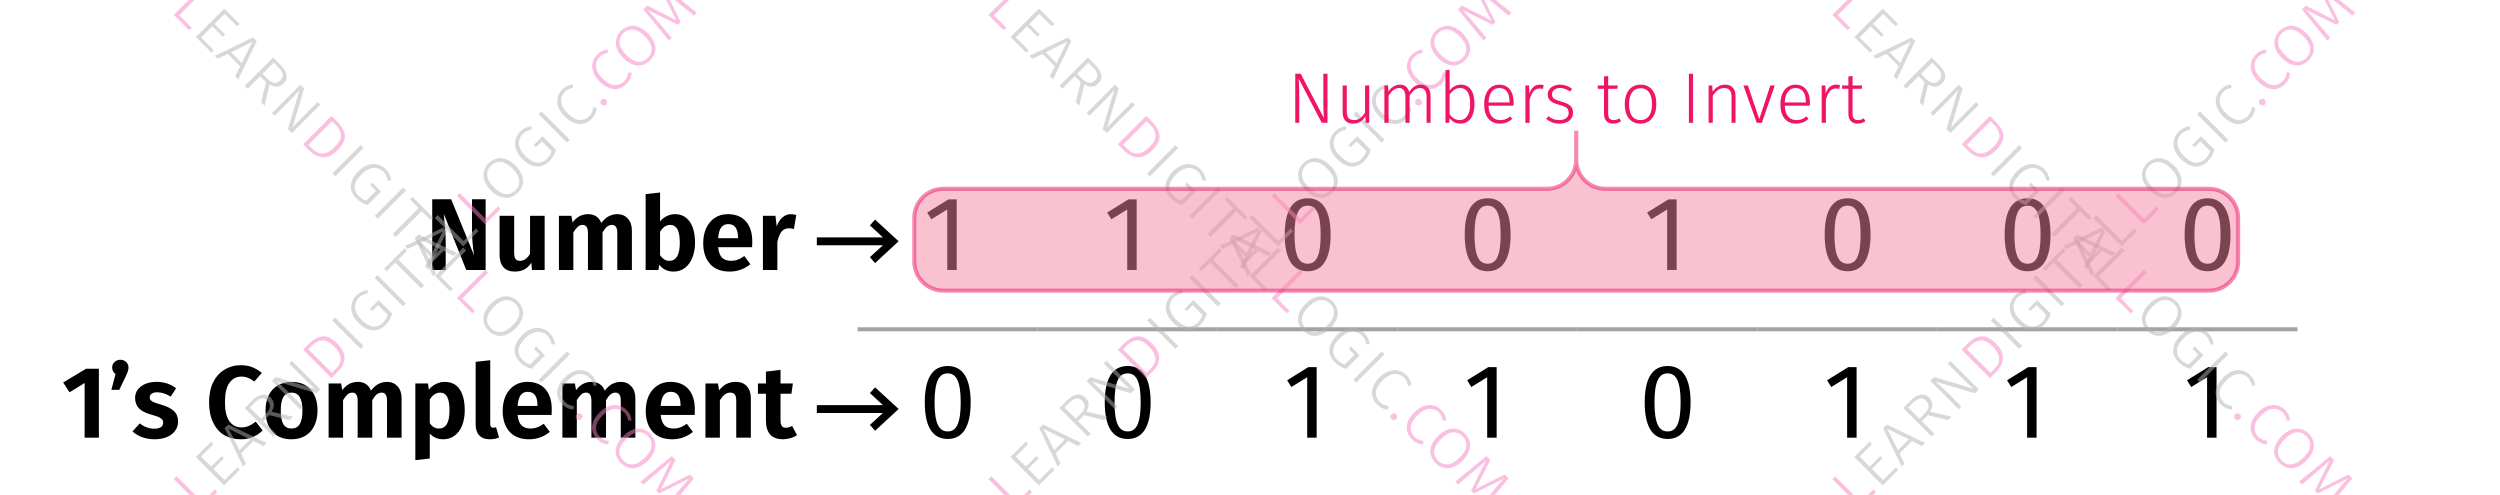 <?xml version="1.0" encoding="UTF-8"?> <svg xmlns="http://www.w3.org/2000/svg" xmlns:xlink="http://www.w3.org/1999/xlink" width="243.56" height="48.22" viewBox="0 0 243.56 48.22"><defs><g><g id="glyph-0-0"><path d="M 5.938 0 L 4.047 0 L 1.859 -5.469 C 1.91 -5 1.953 -4.555 1.984 -4.141 C 2.023 -3.723 2.047 -3.238 2.047 -2.688 L 2.047 0 L 0.734 0 L 0.734 -6.891 L 2.578 -6.891 L 4.812 -1.422 C 4.676 -2.305 4.609 -3.125 4.609 -3.875 L 4.609 -6.891 L 5.938 -6.891 Z M 5.938 0 "></path></g><g id="glyph-0-1"><path d="M 5.031 0 L 3.797 0 L 3.734 -0.703 C 3.547 -0.41 3.316 -0.191 3.047 -0.047 C 2.785 0.086 2.477 0.156 2.125 0.156 C 1.645 0.156 1.273 0.016 1.016 -0.266 C 0.766 -0.555 0.641 -0.961 0.641 -1.484 L 0.641 -5.281 L 2.062 -5.281 L 2.062 -1.672 C 2.062 -1.391 2.109 -1.188 2.203 -1.062 C 2.297 -0.945 2.441 -0.891 2.641 -0.891 C 3.016 -0.891 3.336 -1.117 3.609 -1.578 L 3.609 -5.281 L 5.031 -5.281 Z M 5.031 0 "></path></g><g id="glyph-0-2"><path d="M 6.406 -5.438 C 6.82 -5.438 7.16 -5.289 7.422 -5 C 7.68 -4.719 7.812 -4.332 7.812 -3.844 L 7.812 0 L 6.391 0 L 6.391 -3.609 C 6.391 -4.129 6.219 -4.391 5.875 -4.391 C 5.688 -4.391 5.52 -4.328 5.375 -4.203 C 5.238 -4.086 5.098 -3.906 4.953 -3.656 L 4.953 0 L 3.531 0 L 3.531 -3.609 C 3.531 -4.129 3.359 -4.391 3.016 -4.391 C 2.828 -4.391 2.664 -4.328 2.531 -4.203 C 2.395 -4.078 2.254 -3.895 2.109 -3.656 L 2.109 0 L 0.703 0 L 0.703 -5.281 L 1.922 -5.281 L 2.031 -4.625 C 2.227 -4.895 2.453 -5.098 2.703 -5.234 C 2.953 -5.367 3.238 -5.438 3.562 -5.438 C 3.863 -5.438 4.125 -5.363 4.344 -5.219 C 4.562 -5.07 4.723 -4.859 4.828 -4.578 C 5.047 -4.867 5.281 -5.082 5.531 -5.219 C 5.789 -5.363 6.082 -5.438 6.406 -5.438 Z M 6.406 -5.438 "></path></g><g id="glyph-0-3"><path d="M 3.562 -5.438 C 4.176 -5.438 4.656 -5.191 5 -4.703 C 5.344 -4.211 5.516 -3.523 5.516 -2.641 C 5.516 -2.098 5.426 -1.613 5.25 -1.188 C 5.082 -0.77 4.844 -0.441 4.531 -0.203 C 4.219 0.035 3.848 0.156 3.422 0.156 C 2.836 0.156 2.375 -0.066 2.031 -0.516 L 1.953 0 L 0.703 0 L 0.703 -7.391 L 2.109 -7.547 L 2.109 -4.719 C 2.273 -4.938 2.484 -5.109 2.734 -5.234 C 2.992 -5.367 3.27 -5.438 3.562 -5.438 Z M 3.016 -0.891 C 3.691 -0.891 4.031 -1.473 4.031 -2.641 C 4.031 -3.285 3.945 -3.738 3.781 -4 C 3.625 -4.258 3.395 -4.391 3.094 -4.391 C 2.707 -4.391 2.379 -4.164 2.109 -3.719 L 2.109 -1.453 C 2.348 -1.078 2.648 -0.891 3.016 -0.891 Z M 3.016 -0.891 "></path></g><g id="glyph-0-4"><path d="M 5.156 -2.766 C 5.156 -2.691 5.148 -2.508 5.141 -2.219 L 1.828 -2.219 C 1.879 -1.738 2.008 -1.395 2.219 -1.188 C 2.438 -0.988 2.727 -0.891 3.094 -0.891 C 3.312 -0.891 3.52 -0.926 3.719 -1 C 3.926 -1.07 4.145 -1.191 4.375 -1.359 L 4.969 -0.562 C 4.375 -0.082 3.703 0.156 2.953 0.156 C 2.129 0.156 1.492 -0.086 1.047 -0.578 C 0.598 -1.078 0.375 -1.754 0.375 -2.609 C 0.375 -3.148 0.469 -3.633 0.656 -4.062 C 0.852 -4.488 1.129 -4.82 1.484 -5.062 C 1.848 -5.312 2.281 -5.438 2.781 -5.438 C 3.531 -5.438 4.113 -5.203 4.531 -4.734 C 4.945 -4.266 5.156 -3.609 5.156 -2.766 Z M 3.766 -3.156 C 3.766 -4.031 3.445 -4.469 2.812 -4.469 C 2.52 -4.469 2.289 -4.359 2.125 -4.141 C 1.969 -3.93 1.867 -3.582 1.828 -3.094 L 3.766 -3.094 Z M 3.766 -3.156 "></path></g><g id="glyph-0-5"><path d="M 3.422 -5.438 C 3.586 -5.438 3.766 -5.41 3.953 -5.359 L 3.719 -3.984 C 3.531 -4.035 3.375 -4.062 3.25 -4.062 C 2.938 -4.062 2.691 -3.953 2.516 -3.734 C 2.348 -3.516 2.211 -3.18 2.109 -2.734 L 2.109 0 L 0.703 0 L 0.703 -5.281 L 1.922 -5.281 L 2.047 -4.25 C 2.18 -4.625 2.367 -4.914 2.609 -5.125 C 2.848 -5.332 3.117 -5.438 3.422 -5.438 Z M 3.422 -5.438 "></path></g><g id="glyph-0-6"><path d="M 3.656 -6.719 L 3.656 0 L 2.266 0 L 2.266 -5.328 L 0.797 -4.422 L 0.172 -5.375 L 2.406 -6.719 Z M 3.656 -6.719 "></path></g><g id="glyph-0-7"><path d="M 1.203 -7.594 C 1.422 -7.594 1.609 -7.52 1.766 -7.375 C 1.922 -7.227 2 -7.047 2 -6.828 C 2 -6.723 1.977 -6.602 1.938 -6.469 C 1.895 -6.344 1.828 -6.18 1.734 -5.984 L 1.094 -4.656 L 0.328 -4.656 L 0.734 -6.203 C 0.516 -6.359 0.406 -6.57 0.406 -6.844 C 0.406 -7.051 0.484 -7.227 0.641 -7.375 C 0.797 -7.52 0.984 -7.594 1.203 -7.594 Z M 1.203 -7.594 "></path></g><g id="glyph-0-8"><path d="M 2.453 -5.438 C 3.191 -5.438 3.828 -5.227 4.359 -4.812 L 3.828 -4 C 3.379 -4.281 2.941 -4.422 2.516 -4.422 C 2.273 -4.422 2.094 -4.375 1.969 -4.281 C 1.844 -4.195 1.781 -4.082 1.781 -3.938 C 1.781 -3.832 1.805 -3.742 1.859 -3.672 C 1.922 -3.598 2.031 -3.523 2.188 -3.453 C 2.344 -3.391 2.578 -3.312 2.891 -3.219 C 3.453 -3.062 3.867 -2.852 4.141 -2.594 C 4.41 -2.344 4.547 -2 4.547 -1.562 C 4.547 -1.207 4.441 -0.898 4.234 -0.641 C 4.035 -0.379 3.766 -0.18 3.422 -0.047 C 3.078 0.086 2.691 0.156 2.266 0.156 C 1.816 0.156 1.41 0.086 1.047 -0.047 C 0.68 -0.18 0.367 -0.367 0.109 -0.609 L 0.812 -1.391 C 1.25 -1.047 1.719 -0.875 2.219 -0.875 C 2.488 -0.875 2.703 -0.922 2.859 -1.016 C 3.016 -1.117 3.094 -1.266 3.094 -1.453 C 3.094 -1.586 3.062 -1.691 3 -1.766 C 2.938 -1.848 2.828 -1.926 2.672 -2 C 2.516 -2.07 2.266 -2.156 1.922 -2.25 C 1.391 -2.395 0.992 -2.598 0.734 -2.859 C 0.484 -3.129 0.359 -3.469 0.359 -3.875 C 0.359 -4.164 0.441 -4.43 0.609 -4.672 C 0.785 -4.91 1.031 -5.098 1.344 -5.234 C 1.664 -5.367 2.035 -5.438 2.453 -5.438 Z M 2.453 -5.438 "></path></g><g id="glyph-0-9"><path d="M 3.453 -7.062 C 3.879 -7.062 4.25 -7 4.562 -6.875 C 4.883 -6.75 5.203 -6.562 5.516 -6.312 L 4.781 -5.469 C 4.383 -5.789 3.969 -5.953 3.531 -5.953 C 3.039 -5.953 2.648 -5.75 2.359 -5.344 C 2.066 -4.945 1.922 -4.316 1.922 -3.453 C 1.922 -2.617 2.066 -2 2.359 -1.594 C 2.648 -1.195 3.039 -1 3.531 -1 C 3.789 -1 4.023 -1.047 4.234 -1.141 C 4.453 -1.234 4.68 -1.375 4.922 -1.562 L 5.594 -0.703 C 5.344 -0.453 5.035 -0.242 4.672 -0.078 C 4.316 0.078 3.922 0.156 3.484 0.156 C 2.859 0.156 2.312 0.02 1.844 -0.25 C 1.383 -0.531 1.023 -0.941 0.766 -1.484 C 0.504 -2.023 0.375 -2.68 0.375 -3.453 C 0.375 -4.203 0.504 -4.848 0.766 -5.391 C 1.035 -5.93 1.406 -6.344 1.875 -6.625 C 2.344 -6.914 2.867 -7.062 3.453 -7.062 Z M 3.453 -7.062 "></path></g><g id="glyph-0-10"><path d="M 2.922 -5.438 C 3.711 -5.438 4.328 -5.188 4.766 -4.688 C 5.211 -4.195 5.438 -3.516 5.438 -2.641 C 5.438 -2.078 5.332 -1.582 5.125 -1.156 C 4.926 -0.738 4.633 -0.414 4.25 -0.188 C 3.875 0.039 3.426 0.156 2.906 0.156 C 2.113 0.156 1.492 -0.086 1.047 -0.578 C 0.598 -1.078 0.375 -1.766 0.375 -2.641 C 0.375 -3.203 0.473 -3.691 0.672 -4.109 C 0.879 -4.535 1.176 -4.863 1.562 -5.094 C 1.945 -5.32 2.398 -5.438 2.922 -5.438 Z M 2.922 -4.391 C 2.555 -4.391 2.285 -4.242 2.109 -3.953 C 1.941 -3.672 1.859 -3.234 1.859 -2.641 C 1.859 -2.047 1.941 -1.602 2.109 -1.312 C 2.285 -1.031 2.551 -0.891 2.906 -0.891 C 3.258 -0.891 3.523 -1.031 3.703 -1.312 C 3.879 -1.602 3.969 -2.047 3.969 -2.641 C 3.969 -3.234 3.879 -3.672 3.703 -3.953 C 3.535 -4.242 3.273 -4.391 2.922 -4.391 Z M 2.922 -4.391 "></path></g><g id="glyph-0-11"><path d="M 3.547 -5.438 C 4.211 -5.438 4.707 -5.191 5.031 -4.703 C 5.352 -4.223 5.516 -3.539 5.516 -2.656 C 5.516 -2.113 5.43 -1.629 5.266 -1.203 C 5.098 -0.773 4.852 -0.441 4.531 -0.203 C 4.219 0.035 3.848 0.156 3.422 0.156 C 2.879 0.156 2.441 -0.031 2.109 -0.406 L 2.109 2.031 L 0.703 2.188 L 0.703 -5.281 L 1.938 -5.281 L 2.016 -4.672 C 2.211 -4.922 2.445 -5.109 2.719 -5.234 C 2.988 -5.367 3.266 -5.438 3.547 -5.438 Z M 3 -0.891 C 3.688 -0.891 4.031 -1.473 4.031 -2.641 C 4.031 -3.273 3.953 -3.723 3.797 -3.984 C 3.648 -4.254 3.422 -4.391 3.109 -4.391 C 2.91 -4.391 2.723 -4.328 2.547 -4.203 C 2.379 -4.086 2.234 -3.926 2.109 -3.719 L 2.109 -1.422 C 2.336 -1.066 2.633 -0.891 3 -0.891 Z M 3 -0.891 "></path></g><g id="glyph-0-12"><path d="M 2.016 0.156 C 1.578 0.156 1.238 0.031 1 -0.219 C 0.758 -0.469 0.641 -0.82 0.641 -1.281 L 0.641 -7.391 L 2.062 -7.547 L 2.062 -1.312 C 2.062 -1.082 2.16 -0.969 2.359 -0.969 C 2.461 -0.969 2.551 -0.988 2.625 -1.031 L 2.922 -0.016 C 2.648 0.098 2.348 0.156 2.016 0.156 Z M 2.016 0.156 "></path></g><g id="glyph-0-13"><path d="M 3.656 -5.438 C 4.113 -5.438 4.473 -5.297 4.734 -5.016 C 4.992 -4.734 5.125 -4.344 5.125 -3.844 L 5.125 0 L 3.703 0 L 3.703 -3.609 C 3.703 -3.891 3.656 -4.086 3.562 -4.203 C 3.469 -4.328 3.32 -4.391 3.125 -4.391 C 2.926 -4.391 2.742 -4.328 2.578 -4.203 C 2.422 -4.078 2.266 -3.895 2.109 -3.656 L 2.109 0 L 0.703 0 L 0.703 -5.281 L 1.922 -5.281 L 2.031 -4.609 C 2.25 -4.891 2.488 -5.098 2.75 -5.234 C 3.02 -5.367 3.32 -5.438 3.656 -5.438 Z M 3.656 -5.438 "></path></g><g id="glyph-0-14"><path d="M 3.859 -0.25 C 3.66 -0.113 3.441 -0.016 3.203 0.047 C 2.961 0.117 2.723 0.156 2.484 0.156 C 1.941 0.156 1.531 0.004 1.25 -0.297 C 0.969 -0.609 0.828 -1.062 0.828 -1.656 L 0.828 -4.281 L 0.047 -4.281 L 0.047 -5.281 L 0.828 -5.281 L 0.828 -6.438 L 2.25 -6.609 L 2.25 -5.281 L 3.453 -5.281 L 3.312 -4.281 L 2.25 -4.281 L 2.25 -1.688 C 2.25 -1.438 2.289 -1.254 2.375 -1.141 C 2.457 -1.023 2.586 -0.969 2.766 -0.969 C 2.953 -0.969 3.156 -1.023 3.375 -1.141 Z M 3.859 -0.25 "></path></g><g id="glyph-1-0"><path d="M 2.75 0 L 3.672 0 L 3.672 -6.875 L 2.859 -6.875 L 0.797 -5.594 L 1.203 -4.938 L 2.75 -5.891 Z M 2.75 0 "></path></g><g id="glyph-1-1"><path d="M 2.797 -6.266 C 3.625 -6.266 4.062 -5.5 4.062 -3.438 C 4.062 -1.359 3.625 -0.609 2.797 -0.609 C 1.953 -0.609 1.516 -1.359 1.516 -3.438 C 1.516 -5.5 1.953 -6.266 2.797 -6.266 Z M 2.797 -6.984 C 1.297 -6.984 0.562 -5.766 0.562 -3.438 C 0.562 -1.109 1.297 0.125 2.797 0.125 C 4.281 0.125 5.031 -1.109 5.031 -3.438 C 5.031 -5.75 4.281 -6.984 2.797 -6.984 Z M 2.797 -6.984 "></path></g><g id="glyph-1-2"><path d="M 1.203 -2.406 L 7.641 -2.406 L 6.375 -1.25 L 6.875 -0.672 L 9.172 -2.797 L 6.875 -4.906 L 6.375 -4.344 L 7.641 -3.172 L 1.203 -3.172 Z M 1.203 -2.406 "></path></g><g id="glyph-2-0"><path d="M -1.938 -3.594 L 0.578 -1.078 L 1.812 -2.312 L 2.016 -2.016 L 0.547 -0.547 L -2.219 -3.312 Z M -1.938 -3.594 "></path></g><g id="glyph-2-1"><path d="M -0.703 -4.828 L -0.516 -4.547 L -1.703 -3.359 L -0.719 -2.375 L 0.312 -3.406 L 0.531 -3.188 L -0.5 -2.156 L 0.594 -1.062 L 1.844 -2.312 L 2.078 -2.078 L 0.547 -0.547 L -2.219 -3.312 Z M -0.703 -4.828 "></path></g><g id="glyph-2-2"><path d="M 2.062 -2.062 L 1.094 -2.562 L -0.109 -1.359 L 0.359 -0.359 L 0.078 -0.078 L -1.719 -3.812 L -1.359 -4.172 L 2.375 -2.375 Z M -0.266 -1.672 L 0.781 -2.719 L -1.312 -3.75 Z M -0.266 -1.672 "></path></g><g id="glyph-2-3"><path d="M 0.188 -2.625 L -0.391 -2.047 L 0.828 -0.828 L 0.547 -0.547 L -2.219 -3.312 L -1.484 -4.047 C -1.141 -4.391 -0.812 -4.582 -0.5 -4.625 C -0.195 -4.676 0.07 -4.582 0.312 -4.344 C 0.508 -4.145 0.613 -3.93 0.625 -3.703 C 0.645 -3.484 0.57 -3.238 0.406 -2.969 L 2.484 -2.484 L 2.141 -2.141 Z M -0.156 -2.75 C 0.082 -2.988 0.219 -3.211 0.25 -3.422 C 0.281 -3.629 0.195 -3.832 0 -4.031 C -0.176 -4.207 -0.363 -4.281 -0.562 -4.25 C -0.77 -4.227 -1.008 -4.082 -1.281 -3.812 L -1.719 -3.375 L -0.625 -2.281 Z M -0.156 -2.75 "></path></g><g id="glyph-2-4"><path d="M 2.5 -2.5 L 2.109 -2.109 L -1.719 -3.25 C -1.375 -2.969 -1.016 -2.641 -0.641 -2.266 L 0.812 -0.812 L 0.547 -0.547 L -2.219 -3.312 L -1.844 -3.688 L 1.984 -2.547 C 1.723 -2.766 1.414 -3.051 1.062 -3.406 L -0.531 -5 L -0.266 -5.266 Z M 2.5 -2.5 "></path></g><g id="glyph-2-5"><path d="M -1.609 -3.922 C -1.211 -4.316 -0.789 -4.547 -0.344 -4.609 C 0.102 -4.672 0.586 -4.441 1.109 -3.922 C 1.629 -3.398 1.863 -2.906 1.812 -2.438 C 1.77 -1.977 1.562 -1.562 1.188 -1.188 L 0.547 -0.547 L -2.219 -3.312 Z M -1.703 -3.359 L 0.594 -1.062 L 0.984 -1.453 C 1.648 -2.117 1.594 -2.844 0.812 -3.625 C 0.375 -4.062 -0.016 -4.258 -0.359 -4.219 C -0.711 -4.188 -1.039 -4.02 -1.344 -3.719 Z M -1.703 -3.359 "></path></g><g id="glyph-2-6"><path d="M -1.938 -3.594 L 0.828 -0.828 L 0.547 -0.547 L -2.219 -3.312 Z M -1.938 -3.594 "></path></g><g id="glyph-2-7"><path d="M -1.266 -4.359 C -1.086 -4.535 -0.91 -4.66 -0.734 -4.734 C -0.566 -4.816 -0.375 -4.875 -0.156 -4.906 L -0.156 -4.562 C -0.32 -4.539 -0.473 -4.492 -0.609 -4.422 C -0.754 -4.359 -0.895 -4.258 -1.031 -4.125 C -1.188 -3.969 -1.289 -3.773 -1.344 -3.547 C -1.406 -3.328 -1.391 -3.082 -1.297 -2.812 C -1.211 -2.551 -1.035 -2.285 -0.766 -2.016 C -0.359 -1.609 0.02 -1.383 0.375 -1.344 C 0.738 -1.312 1.066 -1.441 1.359 -1.734 C 1.566 -1.941 1.719 -2.188 1.812 -2.469 L 0.859 -3.422 L 0.297 -2.859 L 0.047 -3.047 L 0.922 -3.922 L 2.234 -2.609 C 2.129 -2.191 1.91 -1.816 1.578 -1.484 C 1.203 -1.109 0.781 -0.938 0.312 -0.969 C -0.145 -1.008 -0.602 -1.258 -1.062 -1.719 C -1.363 -2.02 -1.566 -2.332 -1.672 -2.656 C -1.773 -2.977 -1.785 -3.285 -1.703 -3.578 C -1.629 -3.879 -1.484 -4.141 -1.266 -4.359 Z M -1.266 -4.359 "></path></g><g id="glyph-2-8"><path d="M -0.672 -4.859 L -0.453 -4.578 L -1.297 -3.734 L 1.219 -1.219 L 0.922 -0.922 L -1.594 -3.438 L -2.438 -2.594 L -2.688 -2.844 Z M -0.672 -4.859 "></path></g><g id="glyph-2-9"><path d="M -1.281 -4.344 C -1.051 -4.57 -0.785 -4.723 -0.484 -4.797 C -0.191 -4.879 0.109 -4.859 0.422 -4.734 C 0.742 -4.617 1.055 -4.41 1.359 -4.109 C 1.648 -3.816 1.852 -3.508 1.969 -3.188 C 2.094 -2.875 2.117 -2.57 2.047 -2.281 C 1.973 -1.988 1.816 -1.723 1.578 -1.484 C 1.336 -1.242 1.07 -1.086 0.781 -1.016 C 0.488 -0.941 0.188 -0.961 -0.125 -1.078 C -0.438 -1.191 -0.742 -1.398 -1.047 -1.703 C -1.348 -2.004 -1.555 -2.312 -1.672 -2.625 C -1.785 -2.938 -1.805 -3.238 -1.734 -3.531 C -1.672 -3.832 -1.52 -4.102 -1.281 -4.344 Z M -1.047 -4.109 C -1.328 -3.828 -1.445 -3.504 -1.406 -3.141 C -1.375 -2.785 -1.156 -2.406 -0.75 -2 C -0.352 -1.602 0.02 -1.383 0.375 -1.344 C 0.738 -1.312 1.062 -1.438 1.344 -1.719 C 1.625 -2 1.742 -2.316 1.703 -2.672 C 1.672 -3.035 1.457 -3.414 1.062 -3.812 C 0.656 -4.219 0.273 -4.438 -0.078 -4.469 C -0.441 -4.508 -0.766 -4.391 -1.047 -4.109 Z M -1.047 -4.109 "></path></g><g id="glyph-2-10"><path d="M -1.297 -4.328 C -1.129 -4.492 -0.969 -4.613 -0.812 -4.688 C -0.656 -4.758 -0.473 -4.805 -0.266 -4.828 L -0.25 -4.5 C -0.406 -4.469 -0.547 -4.426 -0.672 -4.375 C -0.797 -4.32 -0.922 -4.234 -1.047 -4.109 C -1.305 -3.848 -1.422 -3.531 -1.391 -3.156 C -1.367 -2.789 -1.16 -2.41 -0.766 -2.016 C -0.367 -1.617 0.008 -1.406 0.375 -1.375 C 0.738 -1.344 1.055 -1.461 1.328 -1.734 C 1.461 -1.867 1.555 -2.004 1.609 -2.141 C 1.66 -2.273 1.703 -2.43 1.734 -2.609 L 2.062 -2.562 C 2.051 -2.156 1.883 -1.789 1.562 -1.469 C 1.332 -1.238 1.07 -1.086 0.781 -1.016 C 0.488 -0.941 0.188 -0.961 -0.125 -1.078 C -0.438 -1.191 -0.75 -1.406 -1.062 -1.719 C -1.363 -2.02 -1.566 -2.328 -1.672 -2.641 C -1.785 -2.961 -1.805 -3.27 -1.734 -3.562 C -1.66 -3.852 -1.516 -4.109 -1.297 -4.328 Z M -1.297 -4.328 "></path></g><g id="glyph-2-11"><path d="M 0.109 -0.922 C 0.172 -0.984 0.242 -1.016 0.328 -1.016 C 0.41 -1.016 0.484 -0.984 0.547 -0.922 C 0.617 -0.848 0.656 -0.766 0.656 -0.672 C 0.664 -0.586 0.641 -0.516 0.578 -0.453 C 0.504 -0.379 0.422 -0.348 0.328 -0.359 C 0.234 -0.367 0.156 -0.406 0.094 -0.469 C 0.031 -0.531 0 -0.602 0 -0.688 C 0 -0.77 0.035 -0.848 0.109 -0.922 Z M 0.109 -0.922 "></path></g><g id="glyph-2-12"><path d="M 3.062 -3.062 L 2.781 -2.781 L 1.359 -3.953 C 0.848 -4.359 0.41 -4.734 0.047 -5.078 L 1.5 -2.156 L 1.234 -1.891 L -1.703 -3.328 C -1.492 -3.117 -1.117 -2.691 -0.578 -2.047 L 0.625 -0.625 L 0.344 -0.344 L -2.141 -3.391 L -1.766 -3.766 L 1.078 -2.328 L -0.359 -5.172 L 0.016 -5.547 Z M 3.062 -3.062 "></path></g><g id="glyph-3-0"><path d="M 3.594 -1.938 L 1.078 0.578 L 2.312 1.812 L 2.016 2.016 L 0.547 0.547 L 3.312 -2.219 Z M 3.594 -1.938 "></path></g><g id="glyph-3-1"><path d="M 4.828 -0.703 L 4.547 -0.516 L 3.359 -1.703 L 2.375 -0.719 L 3.406 0.312 L 3.188 0.531 L 2.156 -0.5 L 1.062 0.594 L 2.312 1.844 L 2.078 2.078 L 0.547 0.547 L 3.312 -2.219 Z M 4.828 -0.703 "></path></g><g id="glyph-3-2"><path d="M 2.062 2.062 L 2.562 1.094 L 1.359 -0.109 L 0.359 0.359 L 0.078 0.078 L 3.812 -1.719 L 4.172 -1.359 L 2.375 2.375 Z M 1.672 -0.266 L 2.719 0.781 L 3.75 -1.312 Z M 1.672 -0.266 "></path></g><g id="glyph-3-3"><path d="M 2.625 0.188 L 2.047 -0.391 L 0.828 0.828 L 0.547 0.547 L 3.312 -2.219 L 4.047 -1.484 C 4.391 -1.141 4.582 -0.812 4.625 -0.5 C 4.676 -0.195 4.582 0.07 4.344 0.312 C 4.145 0.508 3.93 0.613 3.703 0.625 C 3.484 0.645 3.238 0.57 2.969 0.406 L 2.484 2.484 L 2.141 2.141 Z M 2.75 -0.156 C 2.988 0.082 3.211 0.219 3.422 0.25 C 3.629 0.281 3.832 0.195 4.031 0 C 4.207 -0.176 4.281 -0.363 4.25 -0.562 C 4.227 -0.77 4.082 -1.008 3.812 -1.281 L 3.375 -1.719 L 2.281 -0.625 Z M 2.75 -0.156 "></path></g><g id="glyph-3-4"><path d="M 2.5 2.5 L 2.109 2.109 L 3.25 -1.719 C 2.969 -1.375 2.641 -1.016 2.266 -0.641 L 0.812 0.812 L 0.547 0.547 L 3.312 -2.219 L 3.688 -1.844 L 2.547 1.984 C 2.766 1.723 3.051 1.414 3.406 1.062 L 5 -0.531 L 5.266 -0.266 Z M 2.5 2.5 "></path></g><g id="glyph-3-5"><path d="M 3.922 -1.609 C 4.316 -1.211 4.547 -0.789 4.609 -0.344 C 4.672 0.102 4.441 0.586 3.922 1.109 C 3.398 1.629 2.906 1.863 2.438 1.812 C 1.977 1.77 1.562 1.562 1.188 1.188 L 0.547 0.547 L 3.312 -2.219 Z M 3.359 -1.703 L 1.062 0.594 L 1.453 0.984 C 2.117 1.648 2.844 1.594 3.625 0.812 C 4.062 0.375 4.258 -0.016 4.219 -0.359 C 4.188 -0.711 4.02 -1.039 3.719 -1.344 Z M 3.359 -1.703 "></path></g><g id="glyph-3-6"><path d="M 3.594 -1.938 L 0.828 0.828 L 0.547 0.547 L 3.312 -2.219 Z M 3.594 -1.938 "></path></g><g id="glyph-3-7"><path d="M 4.359 -1.266 C 4.535 -1.086 4.66 -0.91 4.734 -0.734 C 4.816 -0.566 4.875 -0.375 4.906 -0.156 L 4.562 -0.156 C 4.539 -0.32 4.492 -0.473 4.422 -0.609 C 4.359 -0.754 4.258 -0.895 4.125 -1.031 C 3.969 -1.188 3.773 -1.289 3.547 -1.344 C 3.328 -1.406 3.082 -1.391 2.812 -1.297 C 2.551 -1.211 2.285 -1.035 2.016 -0.766 C 1.609 -0.359 1.383 0.02 1.344 0.375 C 1.312 0.738 1.441 1.066 1.734 1.359 C 1.941 1.566 2.188 1.719 2.469 1.812 L 3.422 0.859 L 2.859 0.297 L 3.047 0.047 L 3.922 0.922 L 2.609 2.234 C 2.191 2.129 1.816 1.91 1.484 1.578 C 1.109 1.203 0.938 0.781 0.969 0.312 C 1.008 -0.145 1.258 -0.602 1.719 -1.062 C 2.02 -1.363 2.332 -1.566 2.656 -1.672 C 2.977 -1.773 3.285 -1.785 3.578 -1.703 C 3.879 -1.629 4.141 -1.484 4.359 -1.266 Z M 4.359 -1.266 "></path></g><g id="glyph-3-8"><path d="M 4.859 -0.672 L 4.578 -0.453 L 3.734 -1.297 L 1.219 1.219 L 0.922 0.922 L 3.438 -1.594 L 2.594 -2.438 L 2.844 -2.688 Z M 4.859 -0.672 "></path></g><g id="glyph-3-9"><path d="M 4.344 -1.281 C 4.57 -1.051 4.723 -0.785 4.797 -0.484 C 4.879 -0.191 4.859 0.109 4.734 0.422 C 4.617 0.742 4.41 1.055 4.109 1.359 C 3.816 1.648 3.508 1.852 3.188 1.969 C 2.875 2.094 2.57 2.117 2.281 2.047 C 1.988 1.973 1.723 1.816 1.484 1.578 C 1.242 1.336 1.086 1.07 1.016 0.781 C 0.941 0.488 0.961 0.188 1.078 -0.125 C 1.191 -0.438 1.398 -0.742 1.703 -1.047 C 2.004 -1.348 2.312 -1.555 2.625 -1.672 C 2.938 -1.785 3.238 -1.805 3.531 -1.734 C 3.832 -1.672 4.102 -1.52 4.344 -1.281 Z M 4.109 -1.047 C 3.828 -1.328 3.504 -1.445 3.141 -1.406 C 2.785 -1.375 2.406 -1.156 2 -0.75 C 1.602 -0.352 1.383 0.02 1.344 0.375 C 1.312 0.738 1.438 1.062 1.719 1.344 C 2 1.625 2.316 1.742 2.672 1.703 C 3.035 1.672 3.414 1.457 3.812 1.062 C 4.219 0.656 4.438 0.273 4.469 -0.078 C 4.508 -0.441 4.391 -0.766 4.109 -1.047 Z M 4.109 -1.047 "></path></g><g id="glyph-3-10"><path d="M 4.328 -1.297 C 4.492 -1.129 4.613 -0.969 4.688 -0.812 C 4.758 -0.656 4.805 -0.473 4.828 -0.266 L 4.5 -0.25 C 4.469 -0.406 4.426 -0.547 4.375 -0.672 C 4.32 -0.797 4.234 -0.922 4.109 -1.047 C 3.848 -1.305 3.531 -1.422 3.156 -1.391 C 2.789 -1.367 2.41 -1.16 2.016 -0.766 C 1.617 -0.367 1.406 0.008 1.375 0.375 C 1.344 0.738 1.461 1.055 1.734 1.328 C 1.867 1.461 2.004 1.555 2.141 1.609 C 2.273 1.66 2.43 1.703 2.609 1.734 L 2.562 2.062 C 2.156 2.051 1.789 1.883 1.469 1.562 C 1.238 1.332 1.086 1.07 1.016 0.781 C 0.941 0.488 0.961 0.188 1.078 -0.125 C 1.191 -0.438 1.406 -0.75 1.719 -1.062 C 2.02 -1.363 2.328 -1.566 2.641 -1.672 C 2.961 -1.785 3.27 -1.805 3.562 -1.734 C 3.852 -1.66 4.109 -1.516 4.328 -1.297 Z M 4.328 -1.297 "></path></g><g id="glyph-3-11"><path d="M 0.922 0.109 C 0.984 0.172 1.016 0.242 1.016 0.328 C 1.016 0.41 0.984 0.484 0.922 0.547 C 0.848 0.617 0.766 0.656 0.672 0.656 C 0.586 0.664 0.516 0.641 0.453 0.578 C 0.379 0.504 0.348 0.422 0.359 0.328 C 0.367 0.234 0.406 0.156 0.469 0.094 C 0.531 0.031 0.602 0 0.688 0 C 0.77 0 0.848 0.035 0.922 0.109 Z M 0.922 0.109 "></path></g><g id="glyph-3-12"><path d="M 3.062 3.062 L 2.781 2.781 L 3.953 1.359 C 4.359 0.848 4.734 0.41 5.078 0.047 L 2.156 1.5 L 1.891 1.234 L 3.328 -1.703 C 3.117 -1.492 2.691 -1.117 2.047 -0.578 L 0.625 0.625 L 0.344 0.344 L 3.391 -2.141 L 3.766 -1.766 L 2.328 1.078 L 5.172 -0.359 L 5.547 0.016 Z M 3.062 3.062 "></path></g><g id="glyph-4-0"><path d="M 3.922 0 L 3.359 0 L 1.109 -4.312 C 1.148 -3.727 1.172 -3.18 1.172 -2.672 L 1.172 0 L 0.781 0 L 0.781 -4.781 L 1.312 -4.781 L 3.578 -0.453 C 3.535 -0.992 3.516 -1.469 3.516 -1.875 L 3.516 -4.781 L 3.922 -4.781 Z M 3.922 0 "></path></g><g id="glyph-4-1"><path d="M 3.297 0 L 2.953 0 L 2.922 -0.641 C 2.641 -0.16 2.242 0.078 1.734 0.078 C 1.398 0.078 1.145 -0.016 0.969 -0.203 C 0.789 -0.398 0.703 -0.676 0.703 -1.031 L 0.703 -3.641 L 1.109 -3.641 L 1.109 -1.078 C 1.109 -0.797 1.164 -0.586 1.281 -0.453 C 1.406 -0.328 1.586 -0.266 1.828 -0.266 C 2.242 -0.266 2.598 -0.508 2.891 -1 L 2.891 -3.641 L 3.297 -3.641 Z M 3.297 0 "></path></g><g id="glyph-4-2"><path d="M 4.297 -3.719 C 4.586 -3.719 4.816 -3.617 4.984 -3.422 C 5.148 -3.223 5.234 -2.953 5.234 -2.609 L 5.234 0 L 4.844 0 L 4.844 -2.547 C 4.844 -2.836 4.785 -3.051 4.672 -3.188 C 4.566 -3.32 4.414 -3.391 4.219 -3.391 C 4.008 -3.391 3.82 -3.32 3.656 -3.188 C 3.5 -3.062 3.344 -2.879 3.188 -2.641 L 3.188 0 L 2.781 0 L 2.781 -2.547 C 2.781 -2.836 2.723 -3.051 2.609 -3.188 C 2.504 -3.32 2.359 -3.391 2.172 -3.391 C 1.961 -3.391 1.773 -3.32 1.609 -3.188 C 1.441 -3.062 1.285 -2.879 1.141 -2.641 L 1.141 0 L 0.734 0 L 0.734 -3.641 L 1.094 -3.641 L 1.125 -3.031 C 1.258 -3.25 1.422 -3.414 1.609 -3.531 C 1.805 -3.656 2.02 -3.719 2.25 -3.719 C 2.477 -3.719 2.672 -3.656 2.828 -3.531 C 2.984 -3.406 3.094 -3.227 3.156 -3 C 3.289 -3.227 3.453 -3.406 3.641 -3.531 C 3.836 -3.656 4.055 -3.719 4.297 -3.719 Z M 4.297 -3.719 "></path></g><g id="glyph-4-3"><path d="M 2.234 -3.719 C 2.66 -3.719 2.988 -3.555 3.219 -3.234 C 3.445 -2.91 3.562 -2.445 3.562 -1.844 C 3.562 -1.25 3.441 -0.781 3.203 -0.438 C 2.961 -0.094 2.625 0.078 2.188 0.078 C 1.969 0.078 1.766 0.031 1.578 -0.062 C 1.398 -0.164 1.254 -0.297 1.141 -0.453 L 1.094 0 L 0.734 0 L 0.734 -5.125 L 1.141 -5.172 L 1.141 -3.141 C 1.43 -3.523 1.797 -3.719 2.234 -3.719 Z M 2.109 -0.266 C 2.43 -0.266 2.68 -0.395 2.859 -0.656 C 3.047 -0.926 3.141 -1.32 3.141 -1.844 C 3.141 -2.875 2.812 -3.391 2.156 -3.391 C 1.938 -3.391 1.75 -3.332 1.594 -3.219 C 1.438 -3.113 1.285 -2.961 1.141 -2.766 L 1.141 -0.844 C 1.254 -0.664 1.395 -0.523 1.562 -0.422 C 1.727 -0.316 1.91 -0.266 2.109 -0.266 Z M 2.109 -0.266 "></path></g><g id="glyph-4-4"><path d="M 3.328 -1.953 C 3.328 -1.859 3.32 -1.766 3.312 -1.672 L 0.875 -1.672 C 0.895 -1.191 1.004 -0.836 1.203 -0.609 C 1.41 -0.379 1.68 -0.266 2.016 -0.266 C 2.203 -0.266 2.367 -0.289 2.516 -0.344 C 2.66 -0.406 2.82 -0.5 3 -0.625 L 3.188 -0.375 C 3 -0.219 2.812 -0.102 2.625 -0.031 C 2.438 0.039 2.227 0.078 2 0.078 C 1.508 0.078 1.129 -0.082 0.859 -0.406 C 0.586 -0.738 0.453 -1.203 0.453 -1.797 C 0.453 -2.18 0.508 -2.516 0.625 -2.797 C 0.738 -3.086 0.906 -3.312 1.125 -3.469 C 1.352 -3.633 1.613 -3.719 1.906 -3.719 C 2.363 -3.719 2.711 -3.562 2.953 -3.25 C 3.203 -2.938 3.328 -2.504 3.328 -1.953 Z M 2.922 -2.078 C 2.922 -2.492 2.836 -2.816 2.672 -3.047 C 2.504 -3.273 2.254 -3.391 1.922 -3.391 C 1.617 -3.391 1.375 -3.27 1.188 -3.031 C 1 -2.801 0.895 -2.453 0.875 -1.984 L 2.922 -1.984 Z M 2.922 -2.078 "></path></g><g id="glyph-4-5"><path d="M 2.156 -3.719 C 2.301 -3.719 2.422 -3.703 2.516 -3.672 L 2.438 -3.297 C 2.332 -3.328 2.227 -3.344 2.125 -3.344 C 1.875 -3.344 1.672 -3.25 1.516 -3.062 C 1.367 -2.883 1.242 -2.609 1.141 -2.234 L 1.141 0 L 0.734 0 L 0.734 -3.641 L 1.094 -3.641 L 1.125 -2.828 C 1.219 -3.129 1.348 -3.352 1.516 -3.5 C 1.691 -3.645 1.906 -3.719 2.156 -3.719 Z M 2.156 -3.719 "></path></g><g id="glyph-4-6"><path d="M 1.625 -3.719 C 1.852 -3.719 2.062 -3.68 2.25 -3.609 C 2.438 -3.547 2.617 -3.445 2.797 -3.312 L 2.609 -3.047 C 2.441 -3.16 2.281 -3.242 2.125 -3.297 C 1.977 -3.359 1.816 -3.391 1.641 -3.391 C 1.398 -3.391 1.207 -3.332 1.062 -3.219 C 0.914 -3.102 0.844 -2.957 0.844 -2.781 C 0.844 -2.602 0.906 -2.461 1.031 -2.359 C 1.156 -2.266 1.383 -2.172 1.719 -2.078 C 2.133 -1.973 2.43 -1.836 2.609 -1.672 C 2.797 -1.516 2.891 -1.285 2.891 -0.984 C 2.891 -0.66 2.766 -0.398 2.516 -0.203 C 2.266 -0.016 1.953 0.078 1.578 0.078 C 1.297 0.078 1.051 0.035 0.844 -0.047 C 0.633 -0.129 0.441 -0.242 0.266 -0.391 L 0.5 -0.641 C 0.656 -0.516 0.816 -0.422 0.984 -0.359 C 1.16 -0.297 1.352 -0.266 1.562 -0.266 C 1.832 -0.266 2.051 -0.328 2.219 -0.453 C 2.383 -0.578 2.469 -0.75 2.469 -0.969 C 2.469 -1.113 2.438 -1.234 2.375 -1.328 C 2.32 -1.422 2.227 -1.5 2.094 -1.562 C 1.957 -1.633 1.758 -1.703 1.5 -1.766 C 1.113 -1.867 0.836 -2 0.672 -2.156 C 0.504 -2.312 0.422 -2.516 0.422 -2.766 C 0.422 -2.941 0.473 -3.102 0.578 -3.25 C 0.68 -3.406 0.828 -3.52 1.016 -3.594 C 1.203 -3.676 1.406 -3.719 1.625 -3.719 Z M 1.625 -3.719 "></path></g><g id="glyph-4-7"><path d="M 2.391 -0.156 C 2.16 0 1.906 0.078 1.625 0.078 C 1.352 0.078 1.133 -0.004 0.969 -0.172 C 0.812 -0.336 0.734 -0.578 0.734 -0.891 L 0.734 -3.312 L 0.125 -3.312 L 0.125 -3.641 L 0.734 -3.641 L 0.734 -4.516 L 1.141 -4.562 L 1.141 -3.641 L 2.078 -3.641 L 2.031 -3.312 L 1.141 -3.312 L 1.141 -0.906 C 1.141 -0.688 1.18 -0.523 1.266 -0.422 C 1.359 -0.316 1.492 -0.266 1.672 -0.266 C 1.859 -0.266 2.047 -0.32 2.234 -0.438 Z M 2.391 -0.156 "></path></g><g id="glyph-4-8"><path d="M 2 -3.719 C 2.477 -3.719 2.852 -3.551 3.125 -3.219 C 3.395 -2.883 3.531 -2.422 3.531 -1.828 C 3.531 -1.242 3.391 -0.781 3.109 -0.438 C 2.836 -0.094 2.461 0.078 1.984 0.078 C 1.504 0.078 1.129 -0.086 0.859 -0.422 C 0.586 -0.766 0.453 -1.227 0.453 -1.812 C 0.453 -2.195 0.516 -2.535 0.641 -2.828 C 0.766 -3.117 0.941 -3.336 1.172 -3.484 C 1.398 -3.641 1.676 -3.719 2 -3.719 Z M 2 -3.375 C 1.645 -3.375 1.367 -3.238 1.172 -2.969 C 0.973 -2.707 0.875 -2.32 0.875 -1.812 C 0.875 -1.312 0.969 -0.926 1.156 -0.656 C 1.352 -0.395 1.629 -0.266 1.984 -0.266 C 2.336 -0.266 2.613 -0.395 2.812 -0.656 C 3.008 -0.926 3.109 -1.316 3.109 -1.828 C 3.109 -2.336 3.008 -2.723 2.812 -2.984 C 2.625 -3.242 2.352 -3.375 2 -3.375 Z M 2 -3.375 "></path></g><g id="glyph-4-9"><path d="M 1.188 -4.781 L 1.188 0 L 0.781 0 L 0.781 -4.781 Z M 1.188 -4.781 "></path></g><g id="glyph-4-10"><path d="M 2.344 -3.719 C 2.676 -3.719 2.926 -3.617 3.094 -3.422 C 3.27 -3.234 3.359 -2.961 3.359 -2.609 L 3.359 0 L 2.969 0 L 2.969 -2.547 C 2.969 -2.836 2.906 -3.051 2.781 -3.188 C 2.664 -3.32 2.492 -3.391 2.266 -3.391 C 2.035 -3.391 1.832 -3.328 1.656 -3.203 C 1.477 -3.078 1.305 -2.891 1.141 -2.641 L 1.141 0 L 0.734 0 L 0.734 -3.641 L 1.094 -3.641 L 1.125 -3.031 C 1.281 -3.25 1.457 -3.414 1.656 -3.531 C 1.863 -3.656 2.094 -3.719 2.344 -3.719 Z M 2.344 -3.719 "></path></g><g id="glyph-4-11"><path d="M 3.172 -3.641 L 1.906 0 L 1.406 0 L 0.109 -3.641 L 0.547 -3.641 L 1.656 -0.359 L 2.734 -3.641 Z M 3.172 -3.641 "></path></g></g><clipPath id="clip-0"><path clip-rule="nonzero" d="M 178 45 L 183 45 L 183 48.219 L 178 48.219 Z M 178 45 "></path></clipPath><clipPath id="clip-1"><path clip-rule="nonzero" d="M 223 44 L 230 44 L 230 48.219 L 223 48.219 Z M 223 44 "></path></clipPath><clipPath id="clip-2"><path clip-rule="nonzero" d="M 96 45 L 101 45 L 101 48.219 L 96 48.219 Z M 96 45 "></path></clipPath><clipPath id="clip-3"><path clip-rule="nonzero" d="M 141 44 L 148 44 L 148 48.219 L 141 48.219 Z M 141 44 "></path></clipPath><clipPath id="clip-4"><path clip-rule="nonzero" d="M 16 45 L 22 45 L 22 48.219 L 16 48.219 Z M 16 45 "></path></clipPath><clipPath id="clip-5"><path clip-rule="nonzero" d="M 62 44 L 68 44 L 68 48.219 L 62 48.219 Z M 62 44 "></path></clipPath></defs><g fill="rgb(0%, 0%, 0%)" fill-opacity="1"><use xlink:href="#glyph-0-0" x="41.375" y="26.302"></use><use xlink:href="#glyph-0-1" x="48.03" y="26.302"></use><use xlink:href="#glyph-0-2" x="53.749" y="26.302"></use><use xlink:href="#glyph-0-3" x="62.197" y="26.302"></use><use xlink:href="#glyph-0-4" x="68.135" y="26.302"></use><use xlink:href="#glyph-0-5" x="73.624" y="26.302"></use></g><g fill="rgb(0%, 0%, 0%)" fill-opacity="1"><use xlink:href="#glyph-1-0" x="89.534" y="26.302"></use></g><g fill="rgb(0%, 0%, 0%)" fill-opacity="1"><use xlink:href="#glyph-1-0" x="107.068" y="26.302"></use></g><g fill="rgb(0%, 0%, 0%)" fill-opacity="1"><use xlink:href="#glyph-1-1" x="124.602" y="26.302"></use></g><g fill="rgb(0%, 0%, 0%)" fill-opacity="1"><use xlink:href="#glyph-1-1" x="142.137" y="26.302"></use></g><g fill="rgb(0%, 0%, 0%)" fill-opacity="1"><use xlink:href="#glyph-1-0" x="159.671" y="26.302"></use></g><g fill="rgb(0%, 0%, 0%)" fill-opacity="1"><use xlink:href="#glyph-1-1" x="177.205" y="26.302"></use></g><g fill="rgb(0%, 0%, 0%)" fill-opacity="1"><use xlink:href="#glyph-1-1" x="194.739" y="26.302"></use></g><g fill="rgb(0%, 0%, 0%)" fill-opacity="1"><use xlink:href="#glyph-1-1" x="212.273" y="26.302"></use></g><g fill="rgb(0%, 0%, 0%)" fill-opacity="1"><use xlink:href="#glyph-1-2" x="78.376" y="26.302"></use></g><g fill="rgb(0%, 0%, 0%)" fill-opacity="1"><use xlink:href="#glyph-0-6" x="5.978" y="42.641"></use><use xlink:href="#glyph-0-7" x="10.521" y="42.641"></use></g><g fill="rgb(0%, 0%, 0%)" fill-opacity="1"><use xlink:href="#glyph-0-8" x="12.802" y="42.641"></use></g><g fill="rgb(0%, 0%, 0%)" fill-opacity="1"><use xlink:href="#glyph-0-9" x="19.995" y="42.641"></use></g><g fill="rgb(0%, 0%, 0%)" fill-opacity="1"><use xlink:href="#glyph-0-10" x="25.495" y="42.641"></use><use xlink:href="#glyph-0-2" x="31.313" y="42.641"></use><use xlink:href="#glyph-0-11" x="39.761" y="42.641"></use><use xlink:href="#glyph-0-12" x="45.699" y="42.641"></use></g><g fill="rgb(0%, 0%, 0%)" fill-opacity="1"><use xlink:href="#glyph-0-4" x="48.598" y="42.641"></use><use xlink:href="#glyph-0-2" x="54.087" y="42.641"></use><use xlink:href="#glyph-0-4" x="62.536" y="42.641"></use><use xlink:href="#glyph-0-13" x="68.025" y="42.641"></use><use xlink:href="#glyph-0-14" x="73.793" y="42.641"></use></g><g fill="rgb(0%, 0%, 0%)" fill-opacity="1"><use xlink:href="#glyph-1-1" x="89.534" y="42.641"></use></g><g fill="rgb(0%, 0%, 0%)" fill-opacity="1"><use xlink:href="#glyph-1-1" x="107.068" y="42.641"></use></g><g fill="rgb(0%, 0%, 0%)" fill-opacity="1"><use xlink:href="#glyph-1-0" x="124.602" y="42.641"></use></g><g fill="rgb(0%, 0%, 0%)" fill-opacity="1"><use xlink:href="#glyph-1-0" x="142.137" y="42.641"></use></g><g fill="rgb(0%, 0%, 0%)" fill-opacity="1"><use xlink:href="#glyph-1-1" x="159.671" y="42.641"></use></g><g fill="rgb(0%, 0%, 0%)" fill-opacity="1"><use xlink:href="#glyph-1-0" x="177.205" y="42.641"></use></g><g fill="rgb(0%, 0%, 0%)" fill-opacity="1"><use xlink:href="#glyph-1-0" x="194.739" y="42.641"></use></g><g fill="rgb(0%, 0%, 0%)" fill-opacity="1"><use xlink:href="#glyph-1-0" x="212.273" y="42.641"></use></g><g fill="rgb(0%, 0%, 0%)" fill-opacity="1"><use xlink:href="#glyph-1-2" x="78.376" y="42.641"></use></g><path fill="none" stroke-width="0.399" stroke-linecap="butt" stroke-linejoin="miter" stroke="rgb(64%, 64%, 64%)" stroke-opacity="1" stroke-miterlimit="10" d="M 11.559 39.919 L 29.09 39.919 " transform="matrix(1, 0, 0, -1, 72, 72.001)"></path><path fill="none" stroke-width="0.399" stroke-linecap="butt" stroke-linejoin="miter" stroke="rgb(64%, 64%, 64%)" stroke-opacity="1" stroke-miterlimit="10" d="M 29.09 39.919 L 46.625 39.919 " transform="matrix(1, 0, 0, -1, 72, 72.001)"></path><path fill="none" stroke-width="0.399" stroke-linecap="butt" stroke-linejoin="miter" stroke="rgb(64%, 64%, 64%)" stroke-opacity="1" stroke-miterlimit="10" d="M 46.625 39.919 L 64.16 39.919 " transform="matrix(1, 0, 0, -1, 72, 72.001)"></path><path fill="none" stroke-width="0.399" stroke-linecap="butt" stroke-linejoin="miter" stroke="rgb(64%, 64%, 64%)" stroke-opacity="1" stroke-miterlimit="10" d="M 64.16 39.919 L 81.695 39.919 " transform="matrix(1, 0, 0, -1, 72, 72.001)"></path><path fill="none" stroke-width="0.399" stroke-linecap="butt" stroke-linejoin="miter" stroke="rgb(64%, 64%, 64%)" stroke-opacity="1" stroke-miterlimit="10" d="M 81.695 39.919 L 99.227 39.919 " transform="matrix(1, 0, 0, -1, 72, 72.001)"></path><path fill="none" stroke-width="0.399" stroke-linecap="butt" stroke-linejoin="miter" stroke="rgb(64%, 64%, 64%)" stroke-opacity="1" stroke-miterlimit="10" d="M 99.227 39.919 L 116.762 39.919 " transform="matrix(1, 0, 0, -1, 72, 72.001)"></path><path fill="none" stroke-width="0.399" stroke-linecap="butt" stroke-linejoin="miter" stroke="rgb(64%, 64%, 64%)" stroke-opacity="1" stroke-miterlimit="10" d="M 116.762 39.919 L 134.297 39.919 " transform="matrix(1, 0, 0, -1, 72, 72.001)"></path><path fill="none" stroke-width="0.399" stroke-linecap="butt" stroke-linejoin="miter" stroke="rgb(64%, 64%, 64%)" stroke-opacity="1" stroke-miterlimit="10" d="M 134.297 39.919 L 151.832 39.919 " transform="matrix(1, 0, 0, -1, 72, 72.001)"></path><g clip-path="url(#clip-0)"><g fill="rgb(96.333%, 50.801%, 77.811%)" fill-opacity="0.5"><use xlink:href="#glyph-2-0" x="180.719" y="49.985"></use></g></g><g fill="rgb(70%, 70%, 70%)" fill-opacity="0.5"><use xlink:href="#glyph-2-1" x="182.868" y="47.836"></use><use xlink:href="#glyph-2-2" x="185.176" y="45.528"></use><use xlink:href="#glyph-2-3" x="187.632" y="43.072"></use><use xlink:href="#glyph-2-4" x="190.28" y="40.424"></use></g><g fill="rgb(96.333%, 50.801%, 77.811%)" fill-opacity="0.5"><use xlink:href="#glyph-2-5" x="193.323" y="37.381"></use></g><g fill="rgb(70%, 70%, 70%)" fill-opacity="0.5"><use xlink:href="#glyph-2-6" x="196.168" y="34.536"></use><use xlink:href="#glyph-2-7" x="197.549" y="33.155"></use><use xlink:href="#glyph-2-6" x="200.301" y="30.403"></use><use xlink:href="#glyph-2-8" x="201.682" y="29.023"></use></g><g fill="rgb(70%, 70%, 70%)" fill-opacity="0.5"><use xlink:href="#glyph-2-2" x="203.698" y="27.006"></use><use xlink:href="#glyph-2-0" x="206.154" y="24.55"></use></g><g fill="rgb(96.333%, 50.801%, 77.811%)" fill-opacity="0.5"><use xlink:href="#glyph-2-0" x="208.304" y="22.4"></use></g><g fill="rgb(70%, 70%, 70%)" fill-opacity="0.5"><use xlink:href="#glyph-2-9" x="210.454" y="20.25"></use><use xlink:href="#glyph-2-7" x="213.512" y="17.193"></use><use xlink:href="#glyph-2-6" x="216.263" y="14.441"></use><use xlink:href="#glyph-2-10" x="217.644" y="13.06"></use></g><g fill="rgb(96.333%, 50.801%, 77.811%)" fill-opacity="0.5"><use xlink:href="#glyph-2-11" x="220.07" y="10.634"></use></g><g fill="rgb(96.333%, 50.801%, 77.811%)" fill-opacity="0.5"><use xlink:href="#glyph-2-10" x="221.047" y="9.658"></use></g><g fill="rgb(96.333%, 50.801%, 77.811%)" fill-opacity="0.5"><use xlink:href="#glyph-2-9" x="223.349" y="7.355"></use></g><g fill="rgb(96.333%, 50.801%, 77.811%)" fill-opacity="0.5"><use xlink:href="#glyph-2-12" x="226.397" y="4.307"></use></g><g fill="rgb(96.333%, 50.801%, 77.811%)" fill-opacity="0.5"><use xlink:href="#glyph-3-0" x="177.958" y="0.907"></use></g><g fill="rgb(70%, 70%, 70%)" fill-opacity="0.5"><use xlink:href="#glyph-3-1" x="180.109" y="3.057"></use><use xlink:href="#glyph-3-2" x="182.417" y="5.365"></use><use xlink:href="#glyph-3-3" x="184.872" y="7.821"></use><use xlink:href="#glyph-3-4" x="187.52" y="10.469"></use></g><g fill="rgb(96.333%, 50.801%, 77.811%)" fill-opacity="0.5"><use xlink:href="#glyph-3-5" x="190.563" y="13.511"></use></g><g fill="rgb(70%, 70%, 70%)" fill-opacity="0.5"><use xlink:href="#glyph-3-6" x="193.408" y="16.356"></use><use xlink:href="#glyph-3-7" x="194.789" y="17.737"></use><use xlink:href="#glyph-3-6" x="197.54" y="20.489"></use><use xlink:href="#glyph-3-8" x="198.921" y="21.87"></use></g><g fill="rgb(70%, 70%, 70%)" fill-opacity="0.5"><use xlink:href="#glyph-3-2" x="200.943" y="23.891"></use><use xlink:href="#glyph-3-0" x="203.399" y="26.347"></use></g><g fill="rgb(96.333%, 50.801%, 77.811%)" fill-opacity="0.5"><use xlink:href="#glyph-3-0" x="205.544" y="28.493"></use></g><g fill="rgb(70%, 70%, 70%)" fill-opacity="0.5"><use xlink:href="#glyph-3-9" x="207.695" y="30.643"></use><use xlink:href="#glyph-3-7" x="210.752" y="33.7"></use><use xlink:href="#glyph-3-6" x="213.504" y="36.452"></use><use xlink:href="#glyph-3-10" x="214.884" y="37.833"></use></g><g fill="rgb(96.333%, 50.801%, 77.811%)" fill-opacity="0.5"><use xlink:href="#glyph-3-11" x="217.311" y="40.259"></use></g><g fill="rgb(96.333%, 50.801%, 77.811%)" fill-opacity="0.5"><use xlink:href="#glyph-3-10" x="218.282" y="41.23"></use></g><g fill="rgb(96.333%, 50.801%, 77.811%)" fill-opacity="0.5"><use xlink:href="#glyph-3-9" x="220.585" y="43.533"></use></g><g clip-path="url(#clip-1)"><g fill="rgb(96.333%, 50.801%, 77.811%)" fill-opacity="0.5"><use xlink:href="#glyph-3-12" x="223.632" y="46.581"></use></g></g><g clip-path="url(#clip-2)"><g fill="rgb(96.333%, 50.801%, 77.811%)" fill-opacity="0.5"><use xlink:href="#glyph-2-0" x="98.512" y="49.985"></use></g></g><g fill="rgb(70%, 70%, 70%)" fill-opacity="0.5"><use xlink:href="#glyph-2-1" x="100.661" y="47.836"></use><use xlink:href="#glyph-2-2" x="102.969" y="45.528"></use><use xlink:href="#glyph-2-3" x="105.425" y="43.072"></use><use xlink:href="#glyph-2-4" x="108.073" y="40.424"></use></g><g fill="rgb(96.333%, 50.801%, 77.811%)" fill-opacity="0.5"><use xlink:href="#glyph-2-5" x="111.116" y="37.381"></use></g><g fill="rgb(70%, 70%, 70%)" fill-opacity="0.5"><use xlink:href="#glyph-2-6" x="113.961" y="34.536"></use><use xlink:href="#glyph-2-7" x="115.342" y="33.155"></use><use xlink:href="#glyph-2-6" x="118.094" y="30.403"></use><use xlink:href="#glyph-2-8" x="119.475" y="29.023"></use></g><g fill="rgb(70%, 70%, 70%)" fill-opacity="0.5"><use xlink:href="#glyph-2-2" x="121.491" y="27.006"></use><use xlink:href="#glyph-2-0" x="123.947" y="24.55"></use></g><g fill="rgb(96.333%, 50.801%, 77.811%)" fill-opacity="0.5"><use xlink:href="#glyph-2-0" x="126.097" y="22.4"></use></g><g fill="rgb(70%, 70%, 70%)" fill-opacity="0.5"><use xlink:href="#glyph-2-9" x="128.247" y="20.25"></use><use xlink:href="#glyph-2-7" x="131.305" y="17.193"></use><use xlink:href="#glyph-2-6" x="134.056" y="14.441"></use><use xlink:href="#glyph-2-10" x="135.437" y="13.06"></use></g><g fill="rgb(96.333%, 50.801%, 77.811%)" fill-opacity="0.5"><use xlink:href="#glyph-2-11" x="137.863" y="10.634"></use></g><g fill="rgb(96.333%, 50.801%, 77.811%)" fill-opacity="0.5"><use xlink:href="#glyph-2-10" x="138.84" y="9.658"></use></g><g fill="rgb(96.333%, 50.801%, 77.811%)" fill-opacity="0.5"><use xlink:href="#glyph-2-9" x="141.142" y="7.355"></use></g><g fill="rgb(96.333%, 50.801%, 77.811%)" fill-opacity="0.5"><use xlink:href="#glyph-2-12" x="144.19" y="4.307"></use></g><g fill="rgb(96.333%, 50.801%, 77.811%)" fill-opacity="0.5"><use xlink:href="#glyph-3-0" x="95.751" y="0.907"></use></g><g fill="rgb(70%, 70%, 70%)" fill-opacity="0.5"><use xlink:href="#glyph-3-1" x="97.902" y="3.057"></use><use xlink:href="#glyph-3-2" x="100.21" y="5.365"></use><use xlink:href="#glyph-3-3" x="102.665" y="7.821"></use><use xlink:href="#glyph-3-4" x="105.313" y="10.469"></use></g><g fill="rgb(96.333%, 50.801%, 77.811%)" fill-opacity="0.5"><use xlink:href="#glyph-3-5" x="108.356" y="13.511"></use></g><g fill="rgb(70%, 70%, 70%)" fill-opacity="0.5"><use xlink:href="#glyph-3-6" x="111.201" y="16.356"></use><use xlink:href="#glyph-3-7" x="112.582" y="17.737"></use><use xlink:href="#glyph-3-6" x="115.333" y="20.489"></use><use xlink:href="#glyph-3-8" x="116.714" y="21.87"></use></g><g fill="rgb(70%, 70%, 70%)" fill-opacity="0.5"><use xlink:href="#glyph-3-2" x="118.736" y="23.891"></use><use xlink:href="#glyph-3-0" x="121.192" y="26.347"></use></g><g fill="rgb(96.333%, 50.801%, 77.811%)" fill-opacity="0.5"><use xlink:href="#glyph-3-0" x="123.337" y="28.493"></use></g><g fill="rgb(70%, 70%, 70%)" fill-opacity="0.5"><use xlink:href="#glyph-3-9" x="125.488" y="30.643"></use><use xlink:href="#glyph-3-7" x="128.545" y="33.7"></use><use xlink:href="#glyph-3-6" x="131.297" y="36.452"></use><use xlink:href="#glyph-3-10" x="132.677" y="37.833"></use></g><g fill="rgb(96.333%, 50.801%, 77.811%)" fill-opacity="0.5"><use xlink:href="#glyph-3-11" x="135.104" y="40.259"></use></g><g fill="rgb(96.333%, 50.801%, 77.811%)" fill-opacity="0.5"><use xlink:href="#glyph-3-10" x="136.075" y="41.23"></use></g><g fill="rgb(96.333%, 50.801%, 77.811%)" fill-opacity="0.5"><use xlink:href="#glyph-3-9" x="138.378" y="43.533"></use></g><g clip-path="url(#clip-3)"><g fill="rgb(96.333%, 50.801%, 77.811%)" fill-opacity="0.5"><use xlink:href="#glyph-3-12" x="141.425" y="46.581"></use></g></g><g clip-path="url(#clip-4)"><g fill="rgb(96.333%, 50.801%, 77.811%)" fill-opacity="0.5"><use xlink:href="#glyph-2-0" x="19.141" y="49.985"></use></g></g><g fill="rgb(70%, 70%, 70%)" fill-opacity="0.5"><use xlink:href="#glyph-2-1" x="21.29" y="47.836"></use><use xlink:href="#glyph-2-2" x="23.598" y="45.528"></use><use xlink:href="#glyph-2-3" x="26.054" y="43.072"></use><use xlink:href="#glyph-2-4" x="28.702" y="40.424"></use></g><g fill="rgb(96.333%, 50.801%, 77.811%)" fill-opacity="0.5"><use xlink:href="#glyph-2-5" x="31.745" y="37.381"></use></g><g fill="rgb(70%, 70%, 70%)" fill-opacity="0.5"><use xlink:href="#glyph-2-6" x="34.59" y="34.536"></use><use xlink:href="#glyph-2-7" x="35.971" y="33.155"></use><use xlink:href="#glyph-2-6" x="38.723" y="30.403"></use><use xlink:href="#glyph-2-8" x="40.104" y="29.023"></use></g><g fill="rgb(70%, 70%, 70%)" fill-opacity="0.5"><use xlink:href="#glyph-2-2" x="42.12" y="27.006"></use><use xlink:href="#glyph-2-0" x="44.576" y="24.55"></use></g><g fill="rgb(96.333%, 50.801%, 77.811%)" fill-opacity="0.5"><use xlink:href="#glyph-2-0" x="46.726" y="22.4"></use></g><g fill="rgb(70%, 70%, 70%)" fill-opacity="0.5"><use xlink:href="#glyph-2-9" x="48.876" y="20.25"></use><use xlink:href="#glyph-2-7" x="51.934" y="17.193"></use><use xlink:href="#glyph-2-6" x="54.685" y="14.441"></use><use xlink:href="#glyph-2-10" x="56.066" y="13.06"></use></g><g fill="rgb(96.333%, 50.801%, 77.811%)" fill-opacity="0.5"><use xlink:href="#glyph-2-11" x="58.492" y="10.634"></use></g><g fill="rgb(96.333%, 50.801%, 77.811%)" fill-opacity="0.5"><use xlink:href="#glyph-2-10" x="59.469" y="9.658"></use></g><g fill="rgb(96.333%, 50.801%, 77.811%)" fill-opacity="0.5"><use xlink:href="#glyph-2-9" x="61.771" y="7.355"></use></g><g fill="rgb(96.333%, 50.801%, 77.811%)" fill-opacity="0.5"><use xlink:href="#glyph-2-12" x="64.819" y="4.307"></use></g><g fill="rgb(96.333%, 50.801%, 77.811%)" fill-opacity="0.5"><use xlink:href="#glyph-3-0" x="16.38" y="0.907"></use></g><g fill="rgb(70%, 70%, 70%)" fill-opacity="0.5"><use xlink:href="#glyph-3-1" x="18.531" y="3.057"></use><use xlink:href="#glyph-3-2" x="20.839" y="5.365"></use><use xlink:href="#glyph-3-3" x="23.294" y="7.821"></use><use xlink:href="#glyph-3-4" x="25.942" y="10.469"></use></g><g fill="rgb(96.333%, 50.801%, 77.811%)" fill-opacity="0.5"><use xlink:href="#glyph-3-5" x="28.985" y="13.511"></use></g><g fill="rgb(70%, 70%, 70%)" fill-opacity="0.5"><use xlink:href="#glyph-3-6" x="31.83" y="16.356"></use><use xlink:href="#glyph-3-7" x="33.211" y="17.737"></use><use xlink:href="#glyph-3-6" x="35.962" y="20.489"></use><use xlink:href="#glyph-3-8" x="37.343" y="21.87"></use></g><g fill="rgb(70%, 70%, 70%)" fill-opacity="0.5"><use xlink:href="#glyph-3-2" x="39.365" y="23.891"></use><use xlink:href="#glyph-3-0" x="41.821" y="26.347"></use></g><g fill="rgb(96.333%, 50.801%, 77.811%)" fill-opacity="0.5"><use xlink:href="#glyph-3-0" x="43.966" y="28.493"></use></g><g fill="rgb(70%, 70%, 70%)" fill-opacity="0.5"><use xlink:href="#glyph-3-9" x="46.117" y="30.643"></use><use xlink:href="#glyph-3-7" x="49.174" y="33.7"></use><use xlink:href="#glyph-3-6" x="51.926" y="36.452"></use><use xlink:href="#glyph-3-10" x="53.306" y="37.833"></use></g><g fill="rgb(96.333%, 50.801%, 77.811%)" fill-opacity="0.5"><use xlink:href="#glyph-3-11" x="55.733" y="40.259"></use></g><g fill="rgb(96.333%, 50.801%, 77.811%)" fill-opacity="0.5"><use xlink:href="#glyph-3-10" x="56.704" y="41.23"></use></g><g fill="rgb(96.333%, 50.801%, 77.811%)" fill-opacity="0.5"><use xlink:href="#glyph-3-9" x="59.007" y="43.533"></use></g><g clip-path="url(#clip-5)"><g fill="rgb(96.333%, 50.801%, 77.811%)" fill-opacity="0.5"><use xlink:href="#glyph-3-12" x="62.054" y="46.581"></use></g></g><path fill-rule="nonzero" fill="rgb(96.46%, 52.51%, 64.395%)" fill-opacity="0.5" stroke-width="0.399" stroke-linecap="butt" stroke-linejoin="miter" stroke="rgb(92.993%, 8.031%, 39.876%)" stroke-opacity="0.5" stroke-miterlimit="10" d="M -90.001 14.173 L -90.001 11.338 M -90.001 11.338 C -90.001 9.775 -88.731 8.505 -87.165 8.505 M -87.165 8.505 L -28.348 8.505 C -26.782 8.505 -25.512 7.236 -25.512 5.67 L -25.512 1.416 C -25.512 -0.147 -26.782 -1.416 -28.348 -1.416 L -151.657 -1.416 C -153.223 -1.416 -154.489 -0.147 -154.489 1.416 L -154.489 5.67 C -154.489 7.236 -153.223 8.505 -151.657 8.505 L -92.836 8.505 C -91.27 8.505 -90.001 9.775 -90.001 11.338 " transform="matrix(1, 0, 0, -1, 243.563, 26.9)"></path><g fill="rgb(92.993%, 8.031%, 39.876%)" fill-opacity="1"><use xlink:href="#glyph-4-0" x="125.408" y="11.965"></use><use xlink:href="#glyph-4-1" x="130.101" y="11.965"></use><use xlink:href="#glyph-4-2" x="134.139" y="11.965"></use><use xlink:href="#glyph-4-3" x="140.088" y="11.965"></use><use xlink:href="#glyph-4-4" x="144.14" y="11.965"></use><use xlink:href="#glyph-4-5" x="147.878" y="11.965"></use></g><g fill="rgb(92.993%, 8.031%, 39.876%)" fill-opacity="1"><use xlink:href="#glyph-4-6" x="150.36" y="11.965"></use></g><g fill="rgb(92.993%, 8.031%, 39.876%)" fill-opacity="1"><use xlink:href="#glyph-4-7" x="155.535" y="11.965"></use></g><g fill="rgb(92.993%, 8.031%, 39.876%)" fill-opacity="1"><use xlink:href="#glyph-4-8" x="157.836" y="11.965"></use></g><g fill="rgb(92.993%, 8.031%, 39.876%)" fill-opacity="1"><use xlink:href="#glyph-4-9" x="163.757" y="11.965"></use><use xlink:href="#glyph-4-10" x="165.724" y="11.965"></use></g><g fill="rgb(92.993%, 8.031%, 39.876%)" fill-opacity="1"><use xlink:href="#glyph-4-11" x="169.74" y="11.965"></use></g><g fill="rgb(92.993%, 8.031%, 39.876%)" fill-opacity="1"><use xlink:href="#glyph-4-4" x="173.004" y="11.965"></use><use xlink:href="#glyph-4-5" x="176.742" y="11.965"></use><use xlink:href="#glyph-4-7" x="179.343" y="11.965"></use></g></svg> 
